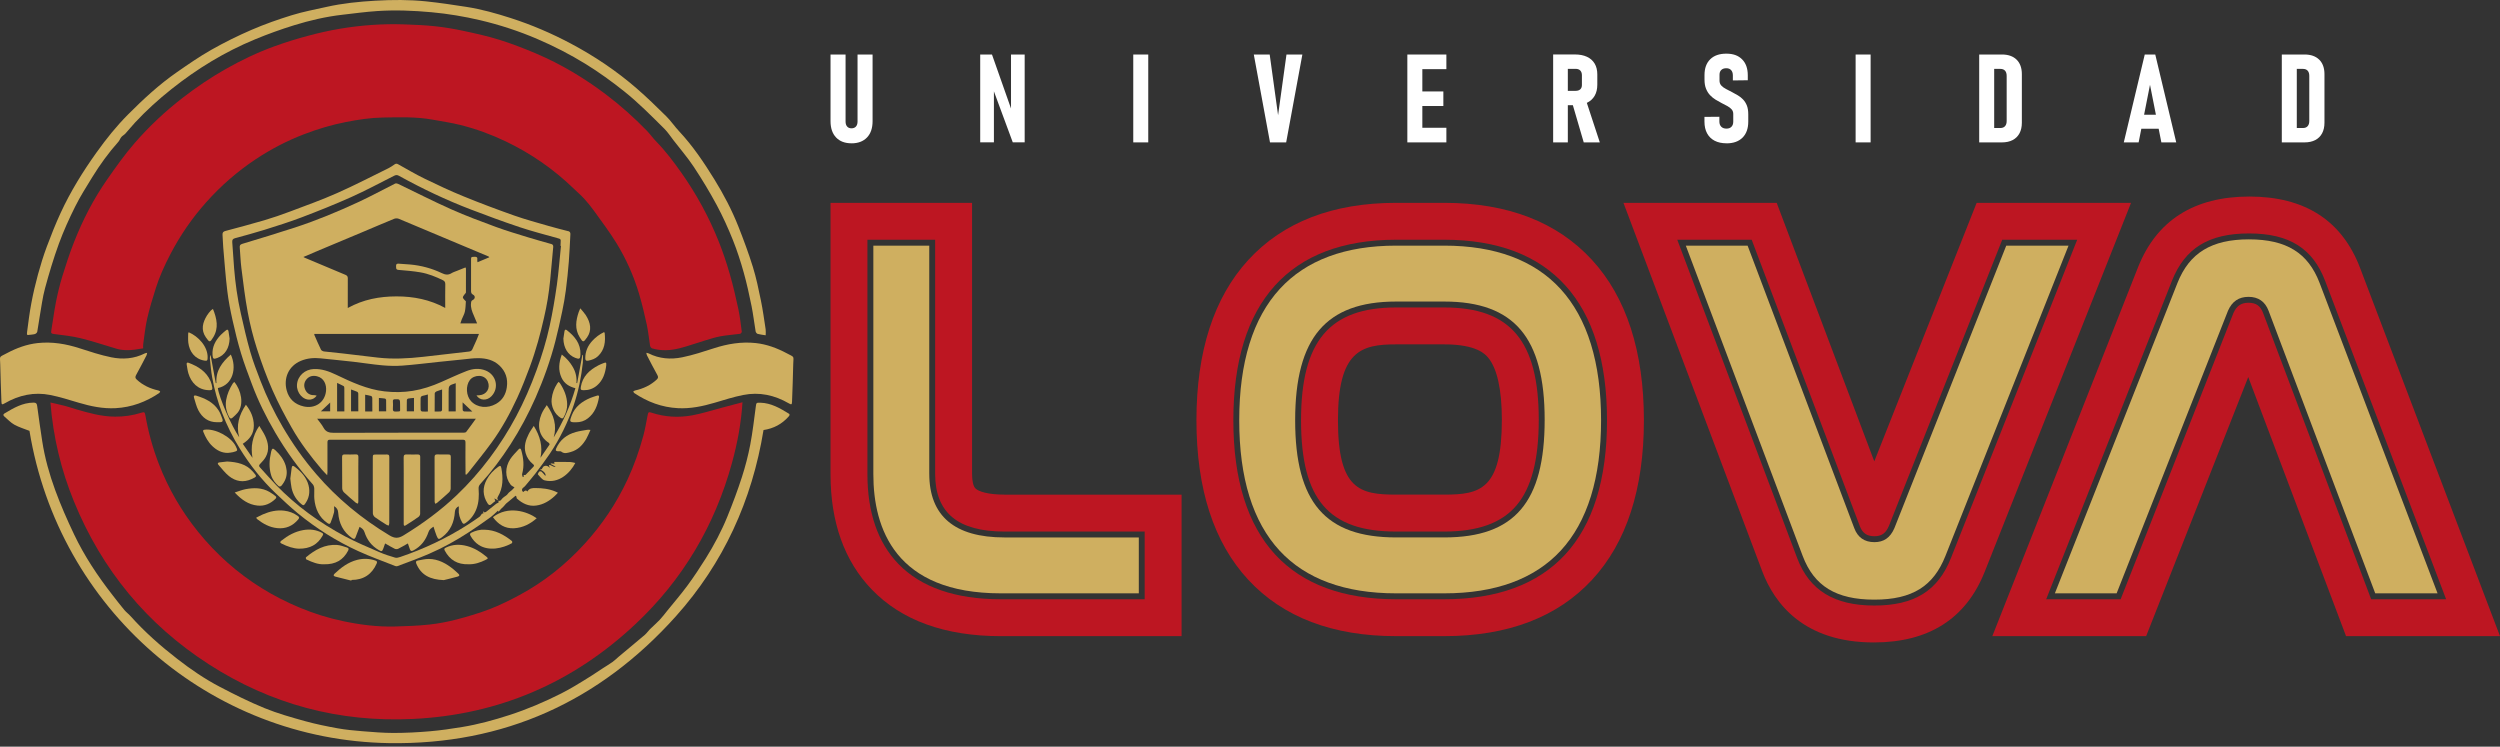 <svg xmlns="http://www.w3.org/2000/svg" width="298" height="89" viewBox="0 0 298 89" fill="none"><rect x="0" y="0" width="298" height="89" fill="#333333" stroke="none"/><path d="M77.112 38.772C77.285 39.571 77.351 40.392 77.487 41.202C77.507 41.323 77.624 41.496 77.734 41.529C78.839 41.854 79.959 41.784 81.052 41.502C82.044 41.245 83.012 40.893 83.996 40.598C84.62 40.411 85.242 40.203 85.88 40.086C86.652 39.946 87.44 39.898 88.218 39.789C88.299 39.779 88.43 39.618 88.42 39.544C88.303 38.655 88.208 37.762 88.021 36.887C87.716 35.472 87.395 34.06 86.993 32.673C86.612 31.351 86.174 30.04 85.663 28.763C84.513 25.887 83.039 23.178 81.254 20.642C80.315 19.308 79.337 18.005 78.193 16.835C77.802 16.434 77.478 15.967 77.087 15.565C75.58 14.011 73.966 12.574 72.239 11.267C69.66 9.317 66.903 7.66 63.928 6.392C62.5 5.783 61.042 5.221 59.562 4.755C58.154 4.313 56.705 3.994 55.257 3.683C54.144 3.444 53.013 3.253 51.881 3.131C50.658 2.999 49.425 2.95 48.194 2.907C45.613 2.816 43.045 3.001 40.501 3.43C39.206 3.648 37.919 3.942 36.651 4.284C35.332 4.638 34.02 5.046 32.736 5.511C30.694 6.248 28.738 7.185 26.85 8.259C25.076 9.268 23.392 10.408 21.776 11.656C19.688 13.27 17.772 15.071 16.046 17.058C14.859 18.425 13.805 19.915 12.765 21.404C11.147 23.724 9.856 26.231 8.823 28.86C8.294 30.204 7.845 31.581 7.421 32.963C7.11 33.976 6.865 35.013 6.659 36.053C6.437 37.171 6.307 38.305 6.111 39.429C6.06 39.724 6.14 39.775 6.418 39.812C7.48 39.954 8.555 40.057 9.593 40.312C11.046 40.67 12.469 41.154 13.908 41.574C14.612 41.78 15.332 41.772 16.055 41.679C16.388 41.636 16.722 41.576 17.066 41.523C17.066 41.391 17.043 41.2 17.07 41.016C17.22 39.987 17.321 38.947 17.553 37.937C17.829 36.734 18.196 35.548 18.566 34.371C19.013 32.946 19.635 31.592 20.326 30.268C21.496 28.026 22.92 25.966 24.606 24.08C26.346 22.134 28.297 20.432 30.469 18.989C32.269 17.793 34.177 16.796 36.196 16.018C37.839 15.384 39.517 14.88 41.248 14.542C42.696 14.26 44.149 14.034 45.629 14.009C47.626 13.976 49.623 13.904 51.601 14.268C52.699 14.47 53.808 14.629 54.889 14.9C56.746 15.364 58.543 16.022 60.27 16.848C63.305 18.295 66.03 20.193 68.445 22.536C68.838 22.917 69.258 23.273 69.625 23.676C70.034 24.127 70.425 24.601 70.779 25.095C71.694 26.371 72.647 27.625 73.468 28.959C74.641 30.863 75.549 32.905 76.186 35.052C76.548 36.279 76.844 37.529 77.116 38.781L77.112 38.772Z" fill="#BD1622"></path><path d="M17.323 49.479C17.261 49.119 17.197 49.086 16.831 49.201C15.82 49.52 14.783 49.672 13.722 49.666C12.112 49.656 10.585 49.232 9.059 48.781C8.648 48.66 8.24 48.516 7.824 48.406C7.252 48.256 6.673 48.133 6.011 47.976C6.34 52.116 7.283 56.032 8.823 59.793C12.152 67.926 17.504 74.417 24.888 79.181C32.289 83.955 40.435 86.121 49.219 85.699C59.445 85.207 68.313 81.382 75.761 74.38C81.388 69.092 85.194 62.658 87.245 55.206C87.889 52.863 88.346 50.481 88.504 47.947C87.59 48.19 86.792 48.406 85.991 48.616C84.828 48.923 83.675 49.298 82.495 49.512C80.873 49.806 79.249 49.716 77.666 49.193C77.328 49.082 77.268 49.127 77.201 49.475C77.04 50.288 76.91 51.111 76.694 51.91C76.202 53.724 75.582 55.49 74.784 57.197C73.47 60.009 71.762 62.551 69.674 64.836C67.428 67.292 64.859 69.353 61.921 70.93C60.795 71.535 59.644 72.114 58.455 72.575C57.149 73.079 55.799 73.481 54.444 73.837C53.368 74.119 52.26 74.331 51.153 74.45C49.802 74.596 48.437 74.642 47.076 74.679C44.993 74.736 42.934 74.471 40.905 74.043C39.153 73.676 37.444 73.143 35.787 72.457C34.191 71.797 32.658 71.016 31.19 70.104C28.281 68.295 25.759 66.047 23.61 63.387C21.63 60.933 20.063 58.236 18.929 55.288C18.204 53.405 17.667 51.472 17.327 49.483L17.323 49.479Z" fill="#BD1622"></path><path d="M93.999 49.289C92.959 48.647 91.905 48.038 90.633 48.002C90.143 47.99 90.151 48.011 90.088 48.492C89.886 50.002 89.715 51.517 89.429 53.011C89.178 54.314 88.844 55.607 88.436 56.869C87.926 58.452 87.339 60.013 86.713 61.554C86.005 63.3 85.122 64.964 84.124 66.561C83.432 67.665 82.713 68.754 81.941 69.802C81.19 70.823 80.356 71.784 79.56 72.77C79.257 73.145 78.969 73.534 78.639 73.884C78.271 74.275 77.859 74.623 77.476 75.002C77.262 75.214 77.095 75.475 76.869 75.669C75.838 76.548 74.79 77.408 73.752 78.277C73.505 78.485 73.277 78.719 73.015 78.907C72.642 79.172 72.243 79.405 71.858 79.656C71.422 79.942 70.994 80.239 70.551 80.517C69.872 80.945 69.188 81.369 68.499 81.777C67.965 82.092 67.424 82.396 66.872 82.674C64.879 83.681 62.829 84.552 60.705 85.239C58.858 85.838 56.991 86.349 55.076 86.662C53.806 86.87 52.532 87.059 51.251 87.168C49.812 87.292 48.363 87.366 46.92 87.368C45.681 87.368 44.437 87.261 43.2 87.162C42.212 87.082 41.217 86.989 40.242 86.814C38.934 86.577 37.625 86.312 36.345 85.956C34.72 85.503 33.088 85.044 31.529 84.407C29.707 83.664 27.939 82.777 26.193 81.865C24.411 80.935 22.751 79.796 21.16 78.563C19.153 77.011 17.257 75.337 15.563 73.443C15.332 73.184 15.044 72.976 14.822 72.712C14.34 72.134 13.883 71.535 13.418 70.94C11.651 68.675 10.062 66.291 8.829 63.696C8.007 61.97 7.233 60.214 6.579 58.421C5.887 56.532 5.341 54.586 5.033 52.589C4.814 51.185 4.619 49.777 4.427 48.369C4.39 48.089 4.287 47.99 3.997 47.992C2.68 48.002 1.603 48.643 0.526 49.287C0.349 49.394 0.382 49.53 0.516 49.645C0.909 49.981 1.272 50.378 1.716 50.625C2.268 50.932 2.892 51.111 3.513 51.358C6.988 72.566 25.01 88.251 46.393 88.58C60.06 88.79 71.471 83.609 80.566 73.46C86.234 67.133 89.643 59.665 91.012 51.261C92.224 51.078 93.196 50.551 93.98 49.678C94.094 49.551 94.207 49.415 94.005 49.289H93.999Z" fill="#CFAF60"></path><path d="M3.61 39.906C3.8 39.871 3.999 39.875 4.176 39.812C4.285 39.773 4.421 39.649 4.44 39.542C4.551 38.955 4.621 38.358 4.726 37.769C4.928 36.627 5.068 35.466 5.37 34.35C5.856 32.559 6.389 30.776 7.025 29.035C7.577 27.528 8.246 26.056 8.963 24.619C9.56 23.421 10.282 22.282 10.984 21.14C11.906 19.639 12.936 18.214 14.111 16.899C14.257 16.736 14.325 16.502 14.467 16.333C14.601 16.174 14.805 16.078 14.945 15.923C15.34 15.491 15.705 15.03 16.104 14.601C17.438 13.169 18.887 11.857 20.419 10.639C23.472 8.207 26.778 6.188 30.387 4.695C31.916 4.063 33.477 3.497 35.058 3.009C36.931 2.431 38.844 1.984 40.797 1.76C42.189 1.599 43.579 1.41 44.974 1.317C47.132 1.175 49.287 1.261 51.443 1.459C53.403 1.64 55.338 1.961 57.248 2.412C59.574 2.962 61.845 3.703 64.046 4.648C66.036 5.502 67.959 6.488 69.804 7.625C71.401 8.609 72.914 9.708 74.384 10.875C76.101 12.242 77.635 13.803 79.187 15.343C79.601 15.754 79.924 16.259 80.284 16.724C81.097 17.778 81.972 18.791 82.705 19.898C83.679 21.372 84.599 22.892 85.435 24.446C86.157 25.79 86.79 27.192 87.36 28.61C87.866 29.87 88.282 31.172 88.651 32.479C89.023 33.8 89.313 35.147 89.587 36.493C89.789 37.487 89.9 38.5 90.071 39.501C90.09 39.614 90.209 39.77 90.312 39.799C90.612 39.882 90.927 39.91 91.269 39.966C91.269 39.711 91.298 39.476 91.265 39.252C91.088 38.103 90.934 36.95 90.699 35.812C90.423 34.467 90.145 33.117 89.74 31.81C89.237 30.189 88.644 28.594 88.021 27.015C87.245 25.051 86.265 23.182 85.157 21.387C83.903 19.355 82.571 17.377 80.931 15.625C80.4 15.059 79.963 14.4 79.413 13.856C78.265 12.722 77.106 11.592 75.887 10.536C73.491 8.458 70.87 6.696 68.068 5.206C65.765 3.981 63.375 2.956 60.892 2.157C59.165 1.601 57.419 1.105 55.624 0.825C54.018 0.574 52.408 0.333 50.794 0.164C48.779 -0.046 46.751 -0.033 44.729 0.084C42.778 0.197 40.832 0.393 38.92 0.823C37.535 1.134 36.133 1.395 34.78 1.813C33.158 2.313 31.55 2.882 29.992 3.553C28.355 4.259 26.747 5.056 25.195 5.935C23.774 6.74 22.426 7.676 21.084 8.607C18.961 10.079 17.07 11.833 15.252 13.659C13.874 15.042 12.658 16.563 11.519 18.155C9.881 20.444 8.405 22.826 7.227 25.381C6.622 26.696 6.083 28.047 5.578 29.403C5.175 30.488 4.831 31.6 4.526 32.715C4.217 33.844 3.952 34.988 3.736 36.137C3.522 37.267 3.38 38.412 3.231 39.552C3.178 39.966 3.211 39.968 3.61 39.896V39.906Z" fill="#CFAF60"></path><path d="M93.779 42.109C92.615 41.489 91.386 41.032 90.075 40.892C88.379 40.711 86.73 40.985 85.108 41.51C83.856 41.915 82.6 42.329 81.316 42.591C79.961 42.867 78.594 42.772 77.318 42.125C77.256 42.094 77.18 42.088 77.042 42.055C77.077 42.206 77.081 42.288 77.116 42.354C77.519 43.132 77.915 43.914 78.343 44.678C78.471 44.907 78.485 45.053 78.289 45.236C77.552 45.926 76.675 46.327 75.702 46.545C75.626 46.562 75.556 46.619 75.484 46.658C75.521 46.722 75.541 46.811 75.597 46.848C77.172 47.908 78.897 48.553 80.803 48.653C82.308 48.734 83.761 48.429 85.198 48.003C86.32 47.669 87.44 47.311 88.585 47.083C90.51 46.7 92.325 47.095 94.019 48.075C94.347 48.264 94.398 48.239 94.411 47.871C94.46 46.393 94.526 44.913 94.553 43.433C94.571 42.372 94.769 42.636 93.779 42.109Z" fill="#CFAF60"></path><path d="M5.994 47.083C7.139 47.311 8.259 47.669 9.381 48.003C10.818 48.431 12.269 48.734 13.776 48.653C15.68 48.553 17.407 47.908 18.982 46.848C19.038 46.811 19.058 46.722 19.095 46.658C19.023 46.619 18.955 46.562 18.877 46.545C17.903 46.327 17.024 45.928 16.289 45.236C16.094 45.053 16.108 44.909 16.236 44.678C16.664 43.914 17.059 43.132 17.465 42.354C17.5 42.288 17.502 42.206 17.539 42.055C17.403 42.088 17.327 42.094 17.263 42.125C15.987 42.772 14.62 42.867 13.265 42.591C11.981 42.329 10.723 41.915 9.473 41.51C7.851 40.985 6.202 40.711 4.506 40.892C3.194 41.032 1.963 41.489 0.802 42.109C-0.188 42.636 0.01 42.372 0.028 43.433C0.055 44.913 0.121 46.391 0.17 47.871C0.183 48.239 0.232 48.266 0.561 48.075C2.254 47.095 4.071 46.698 5.996 47.083H5.994Z" fill="#CFAF60"></path><path d="M66.208 56.538C66.208 56.538 66.195 56.534 66.189 56.532L66.197 56.544C66.197 56.544 66.204 56.54 66.208 56.538Z" fill="white"></path><path d="M60.406 60.932C60.406 60.932 60.413 60.934 60.415 60.934V60.923L60.406 60.932Z" fill="#CFAF60"></path><path d="M62.755 60.41C62.755 60.41 62.747 60.417 62.743 60.421C62.743 60.425 62.749 60.427 62.751 60.432C62.753 60.425 62.755 60.417 62.755 60.41Z" fill="#CFAF60"></path><path d="M60.412 60.925C60.412 60.925 60.396 60.916 60.389 60.912C60.394 60.918 60.398 60.927 60.404 60.933L60.414 60.925H60.412Z" fill="#CFAF60"></path><path d="M66.189 56.532C66.189 56.532 66.193 56.543 66.195 56.549C66.195 56.547 66.198 56.547 66.198 56.545L66.189 56.532Z" fill="#CFAF60"></path><path d="M66.835 49.811C66.994 49.905 67.097 49.903 67.185 49.743C67.457 49.253 67.624 48.73 67.607 48.166C67.581 47.237 67.235 46.416 66.728 45.654C66.697 45.607 66.64 45.576 66.578 45.523C66.518 45.597 66.463 45.654 66.419 45.722C66.057 46.28 65.833 46.883 65.757 47.548C65.656 48.427 66.104 49.37 66.835 49.811Z" fill="#CFAF60"></path><path d="M67.712 27.551C66.94 27.351 66.166 27.16 65.4 26.937C64.027 26.538 62.642 26.167 61.293 25.692C59.251 24.971 57.223 24.21 55.218 23.39C53.658 22.754 52.128 22.034 50.611 21.297C49.536 20.774 48.505 20.164 47.461 19.582C47.303 19.493 47.188 19.489 47.043 19.588C46.809 19.749 46.574 19.919 46.321 20.043C44.285 21.043 42.269 22.091 40.196 23.009C38.36 23.823 36.462 24.504 34.58 25.212C33.568 25.595 32.54 25.949 31.501 26.256C29.963 26.711 28.409 27.119 26.858 27.534C26.601 27.604 26.506 27.732 26.525 27.991C26.564 28.504 26.57 29.017 26.613 29.527C26.764 31.252 26.887 32.984 27.097 34.703C27.237 35.87 27.466 37.029 27.721 38.178C28.015 39.503 28.341 40.827 28.734 42.126C29.108 43.365 29.574 44.58 30.027 45.794C30.778 47.81 31.733 49.731 32.82 51.583C34.109 53.78 35.591 55.839 37.29 57.741C37.397 57.862 37.452 58.064 37.461 58.233C37.483 58.642 37.432 59.056 37.469 59.464C37.58 60.645 38.025 61.656 39.039 62.358C39.204 62.471 39.336 62.492 39.408 62.303C39.56 61.907 39.711 61.506 39.811 61.096C39.867 60.87 39.822 60.619 39.822 60.333C40.159 60.534 40.289 60.769 40.312 61.107C40.398 62.371 40.905 63.412 41.975 64.145C42.169 64.277 42.292 64.277 42.379 64.057C42.541 63.643 42.698 63.227 42.86 62.797C43.095 62.947 43.338 63.083 43.445 63.419C43.739 64.339 44.291 65.074 45.141 65.562C45.497 65.765 45.547 65.751 45.695 65.37C45.769 65.179 45.833 64.983 45.905 64.777C46.317 65.01 46.675 65.23 47.05 65.413C47.163 65.469 47.35 65.471 47.463 65.415C47.848 65.228 48.215 65.006 48.62 64.777C48.705 65.022 48.775 65.253 48.861 65.477C48.933 65.662 49.024 65.743 49.254 65.623C50.187 65.144 50.759 64.374 51.08 63.404C51.19 63.075 51.439 62.947 51.675 62.776C51.803 63.161 51.902 63.528 52.046 63.876C52.231 64.318 52.303 64.324 52.684 64.042C53.707 63.285 54.146 62.229 54.224 60.998C54.245 60.681 54.409 60.505 54.646 60.351C54.671 60.384 54.691 60.401 54.691 60.417C54.691 60.499 54.691 60.582 54.687 60.662C54.646 61.245 54.796 61.778 55.089 62.276C55.183 62.439 55.276 62.49 55.455 62.369C56.091 61.943 56.528 61.364 56.793 60.656C57.086 59.882 57.108 59.073 57.05 58.26C57.034 58.023 57.106 57.854 57.263 57.683C58.599 56.217 59.78 54.632 60.853 52.969C61.995 51.196 62.983 49.335 63.838 47.404C64.797 45.23 65.596 43.001 66.193 40.699C66.5 39.511 66.763 38.311 67.016 37.111C67.191 36.279 67.34 35.44 67.449 34.597C67.595 33.469 67.712 32.337 67.803 31.203C67.891 30.11 67.928 29.01 67.99 27.915C68.002 27.707 67.914 27.594 67.71 27.541L67.712 27.551ZM66.37 34.019C66.141 35.639 65.866 37.255 65.518 38.855C65.126 40.644 64.589 42.396 63.961 44.119C63.27 46.015 62.471 47.859 61.524 49.638C60.602 51.365 59.556 53.014 58.38 54.583C57.178 56.187 55.856 57.683 54.405 59.06C52.486 60.882 50.366 62.434 48.108 63.814C47.484 64.195 47.052 64.197 46.42 63.814C43.122 61.829 40.194 59.419 37.685 56.499C36.172 54.739 34.842 52.849 33.673 50.844C32.658 49.103 31.781 47.291 31.056 45.41C30.616 44.267 30.171 43.118 29.833 41.943C29.401 40.434 29.055 38.898 28.707 37.364C28.501 36.456 28.337 35.536 28.201 34.616C28.069 33.735 27.98 32.846 27.904 31.956C27.816 30.935 27.774 29.908 27.686 28.887C27.661 28.595 27.742 28.467 28.022 28.391C29.195 28.07 30.373 27.757 31.534 27.392C33.026 26.923 34.521 26.454 35.982 25.898C37.967 25.142 39.943 24.354 41.88 23.485C43.605 22.711 45.275 21.815 46.963 20.959C47.177 20.85 47.33 20.829 47.552 20.953C50.312 22.478 53.158 23.835 56.103 24.963C58.03 25.7 59.968 26.416 61.925 27.071C63.397 27.563 64.906 27.95 66.403 28.372C66.852 28.498 66.856 28.481 66.827 28.938C66.819 29.062 66.815 29.185 66.811 29.307C66.829 29.307 66.85 29.311 66.868 29.313C66.706 30.884 66.59 32.459 66.372 34.021L66.37 34.019Z" fill="#CFAF60"></path><path d="M66.506 58.737C66.386 58.677 66.316 58.64 66.242 58.607C65.468 58.268 64.637 58.177 63.809 58.175C63.506 58.175 63.084 58.171 62.866 58.591C62.679 58.362 62.529 58.515 62.374 58.649C62.135 58.486 62.218 58.245 62.337 58.159C62.555 58.004 62.703 57.809 62.864 57.609C63.175 57.218 63.517 56.847 63.817 56.448C64.396 55.678 64.982 54.912 65.518 54.115C66.743 52.287 67.708 50.325 68.406 48.24C68.954 46.606 69.297 44.924 69.477 43.209C69.509 42.91 69.483 42.606 69.483 42.305C69.46 42.305 69.437 42.309 69.415 42.311C69.209 43.431 69.003 44.549 68.799 45.667C68.768 45.667 68.737 45.667 68.711 45.663C68.77 44.979 68.624 44.347 68.287 43.758C67.953 43.178 67.527 42.688 66.967 42.26C66.615 43.217 66.52 44.117 66.93 45.01C67.249 45.71 67.84 46.091 68.589 46.274C67.996 48.358 67.115 50.295 66.001 52.141C66.409 50.717 66.014 49.471 65.176 48.289C64.931 48.642 64.7 48.989 64.542 49.368C64.013 50.63 64.169 51.983 65.419 52.79C65.472 52.825 65.53 52.961 65.505 52.998C65.153 53.527 64.787 54.047 64.422 54.572C64.713 53.206 64.385 52.001 63.628 50.77C63.395 51.135 63.185 51.41 63.033 51.715C62.671 52.44 62.417 53.189 62.658 54.021C62.811 54.542 63.097 54.966 63.511 55.307C63.624 55.398 63.725 55.489 63.589 55.631C63.282 55.954 62.977 56.281 62.66 56.596C62.617 56.637 62.506 56.611 62.422 56.619V56.845C62.384 56.851 62.347 56.858 62.31 56.862C62.284 56.74 62.207 56.606 62.238 56.499C62.506 55.536 62.401 54.593 62.131 53.654C62.067 53.44 61.958 53.401 61.81 53.57C61.477 53.945 61.108 54.295 60.834 54.708C60.186 55.69 60.171 56.889 60.871 57.78C60.974 57.912 61.157 57.98 61.328 58.095C61.308 58.117 61.221 58.2 61.147 58.29C60.958 58.521 60.67 58.636 60.503 58.898C60.412 59.04 60.229 59.124 60.087 59.235C60.04 59.272 59.998 59.318 59.949 59.349C59.776 59.464 59.721 59.769 59.422 59.684V59.923C59.323 59.964 59.233 59.987 59.165 60.036C58.78 60.339 58.399 60.648 58.018 60.956C57.864 61.082 57.711 61.146 57.567 60.919C57.594 61.039 57.611 61.119 57.631 61.201C57.542 61.216 57.454 61.232 57.448 61.232C57.328 61.389 57.261 61.527 57.151 61.605C56.686 61.936 56.209 62.257 55.727 62.566C53.215 64.17 50.539 65.428 47.721 66.387C47.525 66.453 47.282 66.525 47.101 66.471C46.465 66.286 45.829 66.082 45.224 65.817C43.848 65.216 42.455 64.639 41.131 63.933C38.088 62.307 35.317 60.298 32.909 57.815C32.248 57.133 31.634 56.411 30.988 55.715C30.828 55.544 30.863 55.445 31.017 55.287C31.262 55.032 31.513 54.764 31.682 54.455C32.133 53.628 31.982 52.783 31.608 51.974C31.424 51.577 31.169 51.213 30.906 50.766C30.465 51.408 30.237 52.014 30.099 52.652C29.963 53.288 29.99 53.926 30.095 54.577C29.712 54.025 29.331 53.471 28.938 52.899C29.757 52.378 30.261 51.701 30.257 50.721C30.251 49.794 29.907 49.002 29.312 48.242C28.493 49.467 28.116 50.717 28.52 52.129C27.608 50.809 26.101 47.376 25.969 46.256C27.797 45.879 28.242 43.826 27.513 42.262C26.474 43.176 25.691 44.187 25.8 45.671C25.771 45.667 25.743 45.661 25.716 45.659C25.51 44.539 25.304 43.419 25.098 42.299C25.045 42.437 25.006 42.587 25.018 42.727C25.1 43.491 25.158 44.257 25.294 45.008C25.557 46.457 25.951 47.872 26.484 49.253C27.052 50.729 27.756 52.133 28.586 53.475C29.804 55.441 31.223 57.249 32.907 58.84C33.749 59.635 34.589 60.435 35.482 61.168C37.691 62.986 40.104 64.503 42.702 65.693C44.143 66.352 45.639 66.887 47.111 67.47C47.19 67.503 47.301 67.511 47.377 67.482C48.637 67.001 49.911 66.552 51.146 66.014C52.806 65.294 54.391 64.419 55.906 63.427C56.756 62.869 57.592 62.288 58.415 61.695C58.755 61.453 59.045 61.146 59.358 60.866C59.391 60.928 59.422 60.985 59.43 61.002C59.533 60.882 59.622 60.765 59.723 60.66C59.834 60.547 59.957 60.446 60.064 60.333C60.159 60.232 60.233 60.106 60.338 60.018C60.703 59.705 61.077 59.404 61.462 59.087C61.474 59.102 61.522 59.157 61.569 59.215C61.573 59.211 61.578 59.209 61.582 59.204C61.582 59.211 61.582 59.217 61.577 59.223C61.577 59.219 61.571 59.217 61.569 59.213C61.582 59.283 61.565 59.379 61.606 59.416C62.261 60.009 63.004 60.388 63.918 60.261C64.77 60.143 65.477 59.719 66.1 59.149C66.234 59.029 66.349 58.894 66.5 58.739L66.506 58.737Z" fill="#CFAF60"></path><path d="M51.097 66.628C50.665 66.628 50.228 66.735 49.8 66.817C49.613 66.855 49.522 66.943 49.627 67.192C50.189 68.532 51.241 69.086 52.902 69.15C53.283 69.053 53.917 68.907 54.545 68.73C54.796 68.66 54.809 68.54 54.617 68.364C54.444 68.203 54.271 68.04 54.09 67.892C53.217 67.178 52.262 66.63 51.099 66.626L51.097 66.628Z" fill="#CFAF60"></path><path d="M39.958 68.728C40.598 68.898 41.24 69.053 41.882 69.213C41.889 69.185 41.897 69.158 41.903 69.129C43.321 69.133 44.334 68.464 44.896 67.181C44.991 66.963 44.933 66.883 44.742 66.817C44.023 66.572 43.297 66.552 42.564 66.739C41.508 67.011 40.67 67.641 39.894 68.374C39.723 68.534 39.727 68.666 39.958 68.728Z" fill="#CFAF60"></path><path d="M36.511 66.679C37.214 67.021 37.936 67.297 38.626 67.262C39.995 67.293 40.913 66.757 41.498 65.635C41.605 65.43 41.555 65.318 41.368 65.263C40.979 65.147 40.588 64.989 40.19 64.96C38.727 64.857 37.547 65.53 36.47 66.432C36.435 66.461 36.466 66.659 36.511 66.681V66.679Z" fill="#CFAF60"></path><path d="M55.877 67.26C56.567 67.28 57.261 67.058 57.925 66.716C58.191 66.578 58.203 66.543 57.971 66.35C57.287 65.782 56.538 65.32 55.675 65.09C54.813 64.859 53.958 64.872 53.133 65.281C52.939 65.376 52.927 65.463 53.018 65.633C53.615 66.753 54.535 67.309 55.877 67.26Z" fill="#CFAF60"></path><path d="M33.568 64.797C34.27 65.152 35 65.39 35.639 65.403C36.975 65.413 37.856 64.903 38.44 63.877C38.517 63.743 38.595 63.622 38.379 63.507C37.668 63.13 36.907 63.052 36.141 63.188C35.167 63.361 34.315 63.828 33.543 64.444C33.351 64.596 33.362 64.693 33.568 64.797Z" fill="#CFAF60"></path><path d="M61.024 64.748C61.063 64.725 61.069 64.532 61.028 64.499C60.069 63.731 59.023 63.163 57.757 63.142C57.207 63.109 56.703 63.252 56.213 63.482C56.007 63.579 55.984 63.692 56.083 63.865C56.336 64.306 56.649 64.689 57.083 64.966C58.275 65.73 59.902 65.374 61.024 64.748Z" fill="#CFAF60"></path><path d="M61.281 62.968C62.325 62.906 63.196 62.463 63.976 61.774C62.806 60.944 60.575 60.248 58.753 61.642C59.385 62.502 60.186 63.032 61.281 62.968Z" fill="#CFAF60"></path><path d="M33.03 62.953C34.059 63.06 34.895 62.704 35.556 61.907C35.694 61.742 35.688 61.64 35.511 61.51C35.019 61.15 34.471 60.942 33.872 60.872C32.981 60.767 32.141 60.966 31.33 61.316C31.064 61.432 30.811 61.574 30.531 61.712C30.597 61.804 30.619 61.854 30.657 61.883C31.361 62.43 32.122 62.856 33.03 62.951V62.953Z" fill="#CFAF60"></path><path d="M59.755 55.775C59.706 55.513 59.614 55.482 59.404 55.633C58.829 56.044 58.349 56.543 58.016 57.166C57.501 58.132 57.526 59.083 58.125 60.011C58.271 60.24 58.417 60.263 58.615 60.073C58.745 59.948 58.895 59.841 59.041 59.723C59.012 59.645 58.981 59.559 58.926 59.404C59.123 59.511 59.264 59.589 59.401 59.663C59.317 59.532 59.22 59.421 59.338 59.225C59.99 58.142 59.982 56.969 59.758 55.775H59.755Z" fill="#CFAF60"></path><path d="M35.982 60.129C36.102 60.221 36.196 60.275 36.314 60.123C36.835 59.445 36.987 58.679 36.783 57.866C36.54 56.901 35.888 56.213 35.118 55.627C34.914 55.472 34.805 55.511 34.768 55.769C34.704 56.193 34.659 56.619 34.605 57.051C34.654 57.428 34.679 57.807 34.757 58.173C34.93 58.968 35.334 59.629 35.982 60.133V60.129Z" fill="#CFAF60"></path><path d="M30.696 60.264C31.536 60.353 32.238 60.04 32.833 59.462C32.95 59.346 32.975 59.231 32.835 59.13C32.598 58.955 32.361 58.772 32.106 58.628C31.208 58.117 30.241 58.127 29.269 58.311C28.855 58.389 28.46 58.556 27.978 58.706C28.781 59.56 29.609 60.151 30.696 60.264Z" fill="#CFAF60"></path><path d="M27.291 56.748C28.096 57.391 29.022 57.557 29.994 57.102C30.661 56.791 30.659 56.81 30.123 56.199C29.341 55.305 28.281 55.081 27.079 55.011C26.823 55.04 26.488 55.075 26.154 55.118C25.947 55.145 25.907 55.262 26.041 55.41C26.451 55.865 26.819 56.369 27.291 56.746V56.748Z" fill="#CFAF60"></path><path d="M25.333 53.197C25.846 53.677 26.422 53.988 27.147 53.986C27.359 53.957 27.577 53.953 27.781 53.897C28.361 53.739 28.359 53.728 28.102 53.195C27.55 52.059 25.625 51.042 24.376 51.223C24.191 51.25 24.184 51.347 24.238 51.483C24.495 52.123 24.82 52.718 25.333 53.197Z" fill="#CFAF60"></path><path d="M69.903 52.275C70.08 51.962 70.209 51.624 70.384 51.248C70.203 51.235 70.111 51.212 70.024 51.229C69.563 51.309 69.094 51.371 68.645 51.495C67.564 51.793 66.745 52.419 66.288 53.473C66.189 53.699 66.284 53.776 66.491 53.792C66.631 53.802 66.817 53.759 66.905 53.833C67.272 54.136 67.657 53.977 68.015 53.883C68.89 53.65 69.47 53.036 69.905 52.275H69.903Z" fill="#CFAF60"></path><path d="M33.232 57.965C33.282 58.01 33.471 57.983 33.522 57.926C33.965 57.413 34.228 56.828 34.173 56.127C34.136 55.927 34.119 55.721 34.062 55.528C33.841 54.791 33.395 54.2 32.841 53.683C32.522 53.386 32.431 53.413 32.32 53.846C32.312 53.874 32.312 53.907 32.304 53.936C32.096 54.825 32.048 55.713 32.306 56.604C32.468 57.162 32.81 57.592 33.232 57.965Z" fill="#CFAF60"></path><path d="M68.581 55.188C68.385 55.149 68.202 55.081 68.019 55.075C67.513 55.058 67.006 55.065 66.5 55.062C66.345 55.062 66.191 55.062 66.059 55.062C66.067 55.097 66.09 55.2 66.104 55.275C65.944 55.262 65.806 55.25 65.666 55.237L65.637 55.312C65.826 55.41 66.012 55.507 66.238 55.624C65.923 55.744 65.734 55.375 65.429 55.437C65.466 55.565 65.503 55.68 65.538 55.795C65.359 55.517 65.017 55.439 64.775 55.618C64.77 55.618 64.768 55.623 64.764 55.624C64.764 55.624 64.764 55.624 64.764 55.629C64.709 55.707 64.655 55.787 64.6 55.867C64.616 55.882 64.635 55.898 64.653 55.911C64.558 55.927 64.464 55.946 64.359 55.964C64.843 56.154 65.129 56.522 65.001 56.73C64.863 56.565 64.733 56.384 64.569 56.236C64.509 56.182 64.33 56.164 64.285 56.209C64.196 56.298 64.087 56.516 64.12 56.553C64.367 56.814 64.614 57.185 64.925 57.261C66.586 57.673 67.945 56.411 68.577 55.188H68.581Z" fill="#CFAF60"></path><path d="M26.259 50.325C26.513 50.323 26.599 50.171 26.519 49.959C26.383 49.599 26.255 49.222 26.047 48.903C25.424 47.937 24.442 47.486 23.39 47.161C23.174 47.095 23.052 47.165 23.124 47.398C23.287 47.913 23.404 48.452 23.653 48.923C24.112 49.786 24.827 50.33 25.86 50.328C25.994 50.328 26.126 50.328 26.259 50.328V50.325Z" fill="#CFAF60"></path><path d="M71.189 47.155C70.907 47.246 70.621 47.324 70.349 47.439C69.359 47.865 68.534 48.479 68.144 49.529C67.893 50.21 67.817 50.35 68.636 50.338C69.192 50.34 69.656 50.189 70.065 49.872C70.899 49.232 71.23 48.324 71.403 47.338C71.432 47.18 71.35 47.102 71.187 47.153L71.189 47.155Z" fill="#CFAF60"></path><path d="M22.253 43.441C22.315 43.793 22.35 44.154 22.453 44.495C22.793 45.621 23.591 46.47 24.892 46.511C25.076 46.501 25.354 46.564 25.308 46.217C25.273 45.957 25.207 45.691 25.105 45.451C24.602 44.277 23.61 43.672 22.478 43.244C22.297 43.176 22.222 43.266 22.253 43.444V43.441Z" fill="#CFAF60"></path><path d="M71.92 43.291C71.722 43.373 71.519 43.449 71.329 43.55C70.269 44.104 69.444 44.853 69.236 46.107C69.182 46.432 69.236 46.513 69.573 46.515C70.168 46.519 70.705 46.34 71.158 45.951C71.889 45.323 72.151 44.472 72.264 43.558C72.291 43.198 72.241 43.159 71.92 43.293V43.291Z" fill="#CFAF60"></path><path d="M27.297 49.673C27.422 49.916 27.56 49.942 27.746 49.769C27.956 49.576 28.176 49.386 28.351 49.164C29.108 48.199 28.75 46.492 27.925 45.524C27.849 45.607 27.774 45.666 27.729 45.741C27.359 46.346 27.073 46.984 26.955 47.692C26.838 48.394 26.976 49.045 27.299 49.673H27.297Z" fill="#CFAF60"></path><path d="M22.488 39.602C22.461 39.672 22.43 39.717 22.43 39.763C22.43 40.129 22.404 40.502 22.449 40.864C22.579 41.889 23.198 42.795 24.378 42.986C24.676 43.036 24.736 42.98 24.748 42.676C24.808 41.309 23.62 40.078 22.486 39.602H22.488Z" fill="#CFAF60"></path><path d="M72.004 39.587C71.465 39.843 70.998 40.199 70.594 40.637C70.063 41.216 69.763 41.895 69.765 42.694C69.765 42.945 69.861 43.046 70.129 42.99C70.557 42.9 70.957 42.762 71.28 42.457C72.089 41.689 72.192 40.718 72.076 39.684C72.075 39.66 72.041 39.637 72.002 39.587H72.004Z" fill="#CFAF60"></path><path d="M67.56 39.35C67.395 39.221 67.313 39.33 67.286 39.486C67.235 39.779 67.198 40.073 67.154 40.365C67.181 41.475 67.689 42.311 68.575 42.659C69.065 42.85 69.176 42.776 69.192 42.249C69.231 40.954 68.507 40.09 67.562 39.352L67.56 39.35Z" fill="#CFAF60"></path><path d="M25.333 42.311C25.364 42.785 25.452 42.844 25.903 42.672C26.826 42.319 27.344 41.484 27.369 40.358C27.326 40.065 27.287 39.771 27.235 39.481C27.2 39.285 27.091 39.242 26.935 39.376C26.725 39.555 26.504 39.726 26.313 39.923C25.675 40.588 25.271 41.354 25.333 42.311Z" fill="#CFAF60"></path><path d="M69.168 36.753C69.073 36.977 69.023 37.078 68.989 37.183C68.636 38.202 68.495 39.225 69.1 40.197C69.485 40.817 69.524 40.87 69.983 40.214C70.555 39.392 70.419 38.478 69.816 37.55C69.643 37.286 69.419 37.056 69.17 36.753H69.168Z" fill="#CFAF60"></path><path d="M25.107 37.039C24.954 37.218 24.798 37.397 24.674 37.597C24.153 38.443 23.925 39.326 24.541 40.213C24.975 40.839 25.026 40.851 25.424 40.195C26.087 39.097 25.854 37.982 25.384 36.825C25.269 36.911 25.172 36.963 25.107 37.039Z" fill="#CFAF60"></path><path d="M65.701 29.084C64.779 28.825 63.852 28.569 62.936 28.287C61.66 27.892 60.375 27.515 59.121 27.054C57.32 26.391 55.517 25.72 53.765 24.94C51.63 23.989 49.549 22.919 47.441 21.91C47.34 21.862 47.181 21.842 47.087 21.889C45.631 22.616 44.205 23.4 42.728 24.084C40.262 25.226 37.753 26.272 35.169 27.116C33.084 27.797 30.982 28.431 28.882 29.066C28.619 29.146 28.561 29.263 28.579 29.498C28.647 30.326 28.672 31.159 28.777 31.981C28.999 33.726 29.203 35.478 29.529 37.208C29.802 38.669 30.165 40.125 30.62 41.541C31.161 43.227 31.772 44.897 32.485 46.517C33.156 48.046 33.946 49.533 34.774 50.986C35.787 52.771 37.03 54.403 38.36 55.968C38.541 56.182 38.745 56.378 38.998 56.645C39.017 56.468 39.033 56.382 39.033 56.297C39.035 55.107 39.041 53.915 39.033 52.725C39.033 52.483 39.107 52.413 39.352 52.415C40.686 52.427 42.022 52.419 43.356 52.419C47.278 52.419 51.202 52.421 55.124 52.413C55.404 52.413 55.49 52.476 55.486 52.771C55.469 53.909 55.486 55.05 55.49 56.188C55.49 56.31 55.49 56.431 55.49 56.553C55.525 56.559 55.56 56.567 55.597 56.575C55.665 56.503 55.741 56.435 55.801 56.359C56.733 55.165 57.697 53.994 58.588 52.769C59.803 51.103 60.789 49.296 61.651 47.429C62.205 46.226 62.687 44.987 63.15 43.744C63.517 42.762 63.832 41.757 64.122 40.748C64.396 39.799 64.624 38.834 64.847 37.87C65.017 37.133 65.168 36.39 65.289 35.645C65.411 34.898 65.505 34.144 65.582 33.391C65.713 32.075 65.822 30.758 65.944 29.44C65.962 29.247 65.897 29.136 65.699 29.08L65.701 29.084ZM37.553 30.037C39.474 29.232 41.395 28.43 43.315 27.622C44.538 27.108 45.755 26.581 46.982 26.081C47.142 26.015 47.379 26.013 47.54 26.081C49.596 26.933 51.645 27.804 53.695 28.666C55.21 29.302 56.725 29.936 58.24 30.573C58.265 30.583 58.279 30.614 58.327 30.667C57.855 30.865 57.403 31.054 56.917 31.258C56.904 31.126 56.88 31.036 56.894 30.949C56.937 30.667 56.816 30.595 56.548 30.61C56.151 30.63 56.149 30.614 56.149 31.025C56.149 32.238 56.153 33.448 56.149 34.661C56.149 34.869 56.173 35.015 56.394 35.13C56.672 35.272 56.649 35.622 56.355 35.76C56.173 35.847 56.167 35.962 56.147 36.12C56.079 36.664 56.274 37.144 56.484 37.621C56.616 37.918 56.736 38.22 56.873 38.552H54.874C54.932 38.383 54.981 38.214 55.047 38.054C55.169 37.751 55.344 37.461 55.412 37.148C55.498 36.755 55.504 36.343 55.531 35.939C55.535 35.888 55.437 35.834 55.391 35.777C55.311 35.67 55.173 35.559 55.175 35.452C55.177 35.326 55.303 35.202 55.381 35.083C55.43 35.005 55.537 34.933 55.539 34.859C55.55 33.914 55.546 32.969 55.541 32.026C55.541 31.989 55.515 31.952 55.484 31.878C55.138 32.016 54.8 32.151 54.465 32.287C54.249 32.376 54.018 32.442 53.821 32.565C53.419 32.814 53.067 32.751 52.653 32.553C51.465 31.985 50.203 31.647 48.888 31.528C48.429 31.486 47.968 31.466 47.509 31.429C47.276 31.41 47.196 31.513 47.212 31.738C47.229 31.937 47.167 32.143 47.494 32.172C48.371 32.248 49.25 32.314 50.115 32.464C51.052 32.627 51.937 32.983 52.791 33.399C52.987 33.494 53.084 33.627 53.079 33.879C53.059 34.801 53.071 35.723 53.071 36.707C51.231 35.705 49.285 35.328 47.255 35.33C45.236 35.332 43.297 35.692 41.454 36.713V36.331C41.454 35.283 41.45 34.237 41.458 33.189C41.458 32.963 41.392 32.849 41.17 32.757C39.556 32.092 37.948 31.406 36.34 30.729C36.297 30.71 36.258 30.686 36.163 30.632C36.662 30.42 37.106 30.231 37.555 30.043L37.553 30.037ZM57.094 39.803C57.003 40.036 56.925 40.252 56.832 40.464C56.666 40.847 56.484 41.224 56.318 41.607C56.237 41.792 56.126 41.881 55.908 41.905C54.084 42.105 52.264 42.331 50.44 42.533C48.643 42.733 46.842 42.832 45.036 42.626C43.632 42.465 42.228 42.29 40.824 42.128C40.091 42.043 39.356 41.983 38.626 41.893C38.496 41.877 38.317 41.788 38.263 41.683C37.981 41.107 37.73 40.514 37.471 39.925C37.46 39.9 37.467 39.865 37.462 39.803H57.096H57.094ZM55.568 51.486C55.515 51.554 55.369 51.577 55.266 51.577C50.111 51.581 44.956 51.571 39.803 51.593C39.235 51.595 38.834 51.49 38.554 50.965C38.36 50.603 38.078 50.288 37.806 49.913H56.723C56.32 50.469 55.953 50.984 55.57 51.486H55.568ZM38.251 49.028C38.611 48.687 38.988 48.33 39.356 47.982V49.028H38.251ZM40.182 49.036V45.642C40.464 45.778 40.719 45.889 40.96 46.023C41.014 46.051 41.044 46.163 41.044 46.235C41.051 47.157 41.049 48.079 41.049 49.036H40.182ZM41.845 49.034V46.426C42.109 46.523 42.352 46.601 42.587 46.704C42.646 46.731 42.706 46.832 42.706 46.9C42.714 47.604 42.712 48.308 42.712 49.032H41.845V49.034ZM43.527 49.043V47.048C43.774 47.099 44.013 47.132 44.24 47.202C44.303 47.221 44.375 47.342 44.377 47.418C44.39 47.947 44.384 48.479 44.384 49.043H43.527ZM45.164 49.034V47.435C45.415 47.458 45.654 47.47 45.889 47.509C45.944 47.519 46.024 47.612 46.026 47.669C46.037 48.118 46.033 48.565 46.033 49.034H45.164ZM46.831 47.838C46.821 47.643 46.906 47.595 47.085 47.591C47.692 47.577 47.692 47.573 47.692 48.343C47.692 48.425 47.692 48.505 47.692 48.588C47.688 49.088 47.791 49.028 47.214 49.061C46.887 49.08 46.807 48.964 46.833 48.666C46.856 48.392 46.848 48.114 46.833 47.838H46.831ZM48.497 47.68C48.497 47.618 48.592 47.519 48.655 47.507C48.874 47.466 49.098 47.458 49.347 47.433V49.034H48.489C48.489 48.575 48.482 48.127 48.497 47.68ZM50.136 47.501C50.136 47.309 50.22 47.202 50.422 47.171C50.601 47.145 50.774 47.081 51.002 47.019V49.057C50.765 49.057 50.531 49.071 50.3 49.049C50.238 49.043 50.14 48.925 50.138 48.857C50.125 48.407 50.133 47.954 50.136 47.503V47.501ZM51.819 46.902C51.819 46.823 51.91 46.71 51.986 46.675C52.196 46.581 52.423 46.519 52.699 46.424C52.699 47.276 52.703 48.073 52.692 48.872C52.692 48.931 52.598 49.036 52.54 49.043C52.309 49.063 52.077 49.051 51.811 49.051C51.811 48.31 51.805 47.606 51.819 46.904V46.902ZM53.475 46.749C53.475 45.957 53.485 45.946 54.321 45.675V49.036H53.475C53.475 48.26 53.475 47.505 53.475 46.749ZM55.142 47.958C55.529 48.324 55.912 48.684 56.301 49.053C55.994 49.053 55.659 49.063 55.325 49.045C55.261 49.041 55.157 48.936 55.152 48.872C55.134 48.567 55.144 48.258 55.144 47.958H55.142ZM60.416 46.156C60.291 47.025 59.891 47.707 59.132 48.139C58.117 48.717 56.898 48.614 56.159 47.828C55.556 47.188 55.486 45.99 56.007 45.302C56.49 44.662 57.752 44.565 58.142 45.469C58.492 46.282 57.995 47.054 57.129 47.116C57.034 47.122 56.939 47.124 56.793 47.132C57.205 47.772 58.045 47.789 58.584 47.229C59.523 46.255 59.171 44.687 57.901 44.17C57.118 43.851 56.338 43.945 55.591 44.238C54.576 44.635 53.586 45.098 52.587 45.541C51.498 46.025 50.37 46.399 49.197 46.589C48.083 46.77 46.955 46.78 45.827 46.651C43.756 46.412 41.907 45.549 40.059 44.666C39.229 44.269 38.362 43.95 37.407 43.989C36.345 44.032 35.466 44.804 35.4 45.86C35.338 46.832 36.133 47.725 36.985 47.63C37.29 47.595 37.53 47.447 37.751 47.165C37.631 47.134 37.568 47.103 37.504 47.105C36.96 47.132 36.565 46.895 36.363 46.401C36.194 45.99 36.24 45.572 36.532 45.22C36.863 44.825 37.302 44.734 37.788 44.851C38.617 45.053 38.947 45.839 38.862 46.622C38.714 47.978 37.541 48.75 36.201 48.446C35.13 48.203 34.444 47.554 34.171 46.527C33.79 45.098 34.373 43.643 35.853 43.017C36.618 42.694 37.415 42.63 38.232 42.716C39.527 42.854 40.822 42.974 42.117 43.122C43.276 43.254 44.431 43.445 45.592 43.548C46.387 43.618 47.196 43.639 47.99 43.579C49.44 43.47 50.885 43.285 52.33 43.134C53.279 43.035 54.226 42.937 55.175 42.844C55.786 42.784 56.4 42.692 57.011 42.694C57.942 42.698 58.831 42.906 59.533 43.571C60.276 44.273 60.56 45.137 60.414 46.16L60.416 46.156Z" fill="#CFAF60"></path><path d="M46.105 54.175C45.685 54.193 45.263 54.179 44.843 54.181C44.458 54.181 44.437 54.2 44.437 54.572C44.437 56.779 44.431 58.988 44.446 61.195C44.446 61.349 44.563 61.553 44.688 61.646C45.135 61.971 45.606 62.259 46.074 62.556C46.15 62.605 46.249 62.619 46.337 62.65C46.36 62.556 46.401 62.461 46.401 62.366C46.405 61.063 46.403 59.758 46.403 58.455C46.403 57.152 46.401 55.805 46.405 54.481C46.405 54.263 46.346 54.167 46.105 54.177V54.175Z" fill="#CFAF60"></path><path d="M49.814 54.173C49.374 54.177 48.931 54.187 48.491 54.169C48.219 54.159 48.112 54.235 48.116 54.531C48.132 55.824 48.122 57.117 48.122 58.412C48.122 58.659 48.122 58.904 48.122 59.151C48.122 60.23 48.122 61.306 48.122 62.383C48.122 62.556 48.11 62.776 48.377 62.611C48.89 62.294 49.394 61.959 49.888 61.611C49.989 61.541 50.082 61.376 50.082 61.257C50.092 58.988 50.088 56.719 50.09 54.453C50.09 54.255 50.01 54.173 49.816 54.173H49.814Z" fill="#CFAF60"></path><path d="M42.72 54.48C42.724 54.231 42.638 54.154 42.399 54.163C41.969 54.179 41.536 54.185 41.106 54.171C40.87 54.163 40.775 54.229 40.777 54.48C40.785 55.721 40.775 56.965 40.791 58.206C40.793 58.368 40.88 58.572 40.997 58.684C41.458 59.12 41.946 59.528 42.43 59.939C42.492 59.991 42.586 60.003 42.667 60.032C42.683 59.956 42.712 59.882 42.712 59.805C42.714 58.912 42.714 58.019 42.714 57.125C42.714 56.242 42.706 55.359 42.72 54.476V54.48Z" fill="#CFAF60"></path><path d="M53.446 54.175C53.005 54.181 52.565 54.179 52.124 54.167C51.892 54.161 51.799 54.237 51.801 54.484C51.813 55.375 51.805 56.269 51.805 57.16C51.805 58.051 51.805 58.924 51.809 59.806C51.809 59.886 51.856 59.966 51.881 60.046C51.951 60.013 52.032 59.993 52.089 59.946C52.571 59.532 53.057 59.122 53.52 58.688C53.631 58.583 53.72 58.393 53.722 58.243C53.738 56.981 53.726 55.719 53.736 54.459C53.736 54.237 53.65 54.173 53.446 54.175Z" fill="#CFAF60"></path><path d="M119.736 58.959C117.737 58.959 116.638 58.579 116.273 58.222C116.016 57.969 115.868 57.329 115.868 56.466V24.179H98.999V56.53C98.999 62.26 100.652 66.881 103.911 70.263C107.471 73.959 112.648 75.83 119.298 75.83H140.845V58.962H119.734L119.736 58.959ZM136.448 71.431H119.298C113.89 71.431 109.778 70.01 107.078 67.21C104.634 64.676 103.397 61.082 103.397 56.53V28.578H111.469V56.468C111.469 61.107 114.172 63.361 119.734 63.361H136.446V71.433L136.448 71.431Z" fill="#BD1622"></path><path d="M110.767 56.466V29.28H104.103V56.528C104.103 63.004 106.74 70.726 119.3 70.726H135.746V64.063H119.738C113.787 64.063 110.769 61.508 110.769 56.466H110.767Z" fill="#CFAF60"></path><path d="M189.769 30.985C185.623 26.468 179.698 24.179 172.157 24.179H166.412C158.871 24.179 152.946 26.468 148.8 30.985C144.697 35.454 142.616 41.885 142.616 50.097C142.616 58.309 144.693 64.683 148.79 69.106C152.919 73.566 158.848 75.828 166.412 75.828H172.157C179.721 75.828 185.65 73.568 189.779 69.106C193.876 64.683 195.953 58.286 195.953 50.097C195.953 41.908 193.872 35.454 189.769 30.985ZM186.551 66.119C183.288 69.644 178.444 71.431 172.157 71.431H166.412C160.124 71.431 155.28 69.644 152.018 66.119C148.697 62.533 147.015 57.144 147.015 50.097C147.015 36.018 153.722 28.576 166.414 28.576H172.159C184.849 28.576 191.556 36.018 191.556 50.097C191.556 57.144 189.872 62.533 186.553 66.119H186.551Z" fill="#BD1622"></path><path d="M183.42 50.035C183.42 40.652 180.052 36.65 172.157 36.65H166.412C158.473 36.65 155.085 40.672 155.085 50.099C155.085 59.526 158.366 63.361 166.412 63.361H172.157C176.159 63.361 178.965 62.352 180.742 60.275C182.545 58.167 183.42 54.817 183.42 50.035ZM172.157 58.959H166.412C162.101 58.959 159.484 58.362 159.484 50.097C159.484 41.831 162.226 41.047 166.412 41.047H172.157C176.044 41.047 177.053 42.237 177.382 42.628C178.455 43.896 179.021 46.457 179.021 50.035C179.021 58.36 176.427 58.959 172.157 58.959Z" fill="#BD1622"></path><path d="M152.557 34.435C149.345 37.934 147.717 43.202 147.717 50.097C147.717 56.991 149.337 62.189 152.532 65.642C155.657 69.016 160.326 70.726 166.41 70.726H172.155C178.238 70.726 182.907 69.016 186.032 65.642C189.227 62.191 190.848 56.96 190.848 50.097C190.848 43.233 189.219 37.934 186.008 34.435C182.868 31.015 178.208 29.28 172.155 29.28H166.41C160.357 29.28 155.696 31.015 152.557 34.435ZM157.261 39.338C159.202 37.055 162.195 35.944 166.412 35.944H172.157C176.365 35.944 179.348 37.051 181.277 39.33C183.192 41.595 184.124 45.094 184.124 50.033C184.124 59.865 180.546 64.061 172.157 64.061H166.412C157.979 64.061 154.383 59.883 154.383 50.095C154.383 45.133 155.324 41.615 157.261 39.336V39.338Z" fill="#CFAF60"></path><path d="M235.617 24.179L223.415 54.995L211.782 24.179H193.516L210.051 68.079C211.518 71.958 215.02 76.579 223.36 76.579C229.912 76.579 234.359 73.743 236.58 68.147L254.021 24.179H235.619H235.617ZM232.55 66.525C230.997 70.436 228.181 72.18 223.417 72.18C218.654 72.18 215.683 70.381 214.221 66.519L199.93 28.576H208.801L221.688 62.71C222.001 63.546 222.536 63.919 223.419 63.919C224.303 63.919 224.776 63.565 225.157 62.694L238.666 28.576H247.602L232.55 66.525Z" fill="#BD1622"></path><path d="M223.42 64.623C222.248 64.623 221.443 64.063 221.029 62.959L208.315 29.28H200.949L214.882 66.272C216.245 69.87 218.878 71.476 223.42 71.476C227.961 71.476 230.466 69.868 231.897 66.265L246.569 29.28H239.145L225.808 62.965C225.311 64.1 224.554 64.625 223.42 64.625V64.623Z" fill="#CFAF60"></path><path d="M281.315 31.921C279.168 26.287 274.733 23.429 268.133 23.429C261.533 23.429 257.07 26.266 254.849 31.868L237.484 75.83H255.82L267.991 44.946L279.649 75.83H298L281.315 31.921ZM269.757 37.296C269.445 36.46 268.909 36.088 268.026 36.088C267.143 36.088 266.595 36.467 266.225 37.313L252.78 71.43H243.905L258.894 33.481C260.446 29.57 263.281 27.826 268.088 27.826C272.895 27.826 275.688 29.626 277.158 33.486L291.577 71.43H282.642L269.755 37.296H269.757Z" fill="#BD1622"></path><path d="M268.088 28.531C263.612 28.531 260.977 30.139 259.549 33.741L244.94 70.727H252.302L265.576 37.043C266.066 35.923 266.867 35.384 268.026 35.384C269.185 35.384 270.002 35.944 270.416 37.049L283.13 70.729H290.558L276.501 33.739C275.13 30.139 272.534 28.533 268.088 28.533V28.531Z" fill="#CFAF60"></path><path d="M101.499 17.082C100.716 17.082 100.103 16.85 99.662 16.387C99.22 15.924 98.999 15.273 98.999 14.437V6.499H100.792V14.489C100.792 14.744 100.854 14.941 100.98 15.084C101.105 15.226 101.278 15.296 101.499 15.296C101.719 15.296 101.9 15.226 102.028 15.084C102.155 14.941 102.219 14.744 102.219 14.489V6.499H104.012V14.439C104.012 15.275 103.79 15.925 103.345 16.389C102.901 16.852 102.285 17.085 101.497 17.085L101.499 17.082Z" fill="white"></path><path d="M116.84 16.967V6.499H118.244L120.708 13.488L120.512 13.768V6.499H122.141V16.967H120.722L118.287 10.382L118.474 10.093V16.967H116.84Z" fill="white"></path><path d="M136.872 6.499V16.973H135.085V6.499H136.872Z" fill="white"></path><path d="M151.384 16.973L149.453 6.499H151.347L152.347 13.733L153.348 6.499H155.242L153.311 16.973H151.38H151.384Z" fill="white"></path><path d="M167.756 16.973V6.499H169.543V16.973H167.756ZM168.546 8.243V6.499H172.408V8.243H168.546ZM168.546 12.636V10.9H172.048V12.636H168.546ZM168.546 16.973V15.23H172.408V16.973H168.546Z" fill="white"></path><path d="M185.135 16.973V6.491H186.885V16.973H185.135ZM185.934 12.543V10.828H187.822C188.056 10.828 188.239 10.767 188.369 10.645C188.499 10.524 188.563 10.353 188.563 10.137V8.969C188.563 8.728 188.497 8.541 188.369 8.407C188.239 8.274 188.056 8.206 187.822 8.206H185.934V6.491H187.712C188.279 6.491 188.762 6.583 189.164 6.769C189.565 6.954 189.87 7.224 190.082 7.58C190.294 7.936 190.399 8.364 190.399 8.868V10.093C190.399 10.612 190.294 11.055 190.082 11.419C189.87 11.784 189.565 12.063 189.164 12.255C188.762 12.446 188.279 12.543 187.712 12.543H185.934ZM188.781 16.973L187.391 12.218L189.026 11.886L190.697 16.973H188.781Z" fill="white"></path><path d="M205.8 17.082C205.248 17.082 204.774 16.98 204.383 16.776C203.992 16.572 203.691 16.277 203.484 15.893C203.276 15.508 203.171 15.042 203.171 14.495V13.933L204.949 13.918V14.48C204.949 14.744 205.023 14.952 205.172 15.104C205.32 15.256 205.528 15.331 205.791 15.331C206.055 15.331 206.25 15.256 206.392 15.108C206.534 14.96 206.604 14.756 206.604 14.497V13.583C206.604 13.367 206.541 13.185 206.413 13.039C206.285 12.893 206.117 12.761 205.905 12.644C205.692 12.527 205.466 12.407 205.221 12.288C204.986 12.168 204.748 12.033 204.505 11.884C204.262 11.736 204.041 11.557 203.842 11.347C203.642 11.137 203.482 10.882 203.36 10.579C203.237 10.277 203.177 9.912 203.177 9.484V8.945C203.177 8.138 203.403 7.512 203.858 7.065C204.313 6.618 204.951 6.396 205.779 6.396C206.607 6.396 207.208 6.622 207.658 7.073C208.109 7.524 208.336 8.158 208.336 8.975V9.566L206.557 9.587V8.99C206.557 8.72 206.489 8.51 206.351 8.36C206.213 8.21 206.024 8.133 205.779 8.133C205.52 8.133 205.32 8.201 205.178 8.339C205.036 8.475 204.966 8.665 204.966 8.905V9.603C204.966 9.848 205.04 10.048 205.186 10.204C205.332 10.361 205.522 10.497 205.754 10.614C205.987 10.732 206.234 10.861 206.493 10.999C206.72 11.114 206.944 11.24 207.166 11.374C207.389 11.508 207.595 11.672 207.778 11.864C207.961 12.055 208.111 12.294 208.225 12.576C208.338 12.86 208.393 13.21 208.393 13.628V14.499C208.393 15.316 208.167 15.95 207.712 16.405C207.257 16.858 206.621 17.087 205.8 17.087V17.082Z" fill="white"></path><path d="M222.977 6.499V16.973H221.19V6.499H222.977Z" fill="white"></path><path d="M235.92 16.974V6.499H237.707V16.974H235.92ZM237.108 16.974V15.259H238.448C238.689 15.259 238.872 15.184 239.001 15.038C239.131 14.892 239.195 14.686 239.195 14.423V9.048C239.195 8.778 239.131 8.572 239.001 8.428C238.872 8.284 238.686 8.212 238.448 8.212H237.108V6.497H238.627C239.38 6.497 239.965 6.703 240.381 7.113C240.797 7.522 241.005 8.101 241.005 8.846V14.625C241.005 15.119 240.91 15.543 240.722 15.893C240.535 16.243 240.263 16.51 239.909 16.696C239.553 16.881 239.125 16.974 238.621 16.974H237.108Z" fill="white"></path><path d="M253.155 16.973L255.654 6.499H256.908L259.407 16.973H257.634L256.28 10.108L254.925 16.973H253.153H253.155ZM254.855 15.345V13.673H257.708V15.345H254.855Z" fill="white"></path><path d="M271.991 16.974V6.499H273.778V16.974H271.991ZM273.179 16.974V15.259H274.519C274.76 15.259 274.943 15.184 275.073 15.038C275.203 14.892 275.267 14.686 275.267 14.423V9.048C275.267 8.778 275.203 8.572 275.073 8.428C274.943 8.284 274.758 8.212 274.519 8.212H273.179V6.497H274.698C275.452 6.497 276.036 6.703 276.452 7.113C276.868 7.522 277.076 8.101 277.076 8.846V14.625C277.076 15.119 276.981 15.543 276.794 15.893C276.607 16.243 276.335 16.51 275.981 16.696C275.625 16.881 275.197 16.974 274.692 16.974H273.179Z" fill="white"></path></svg>